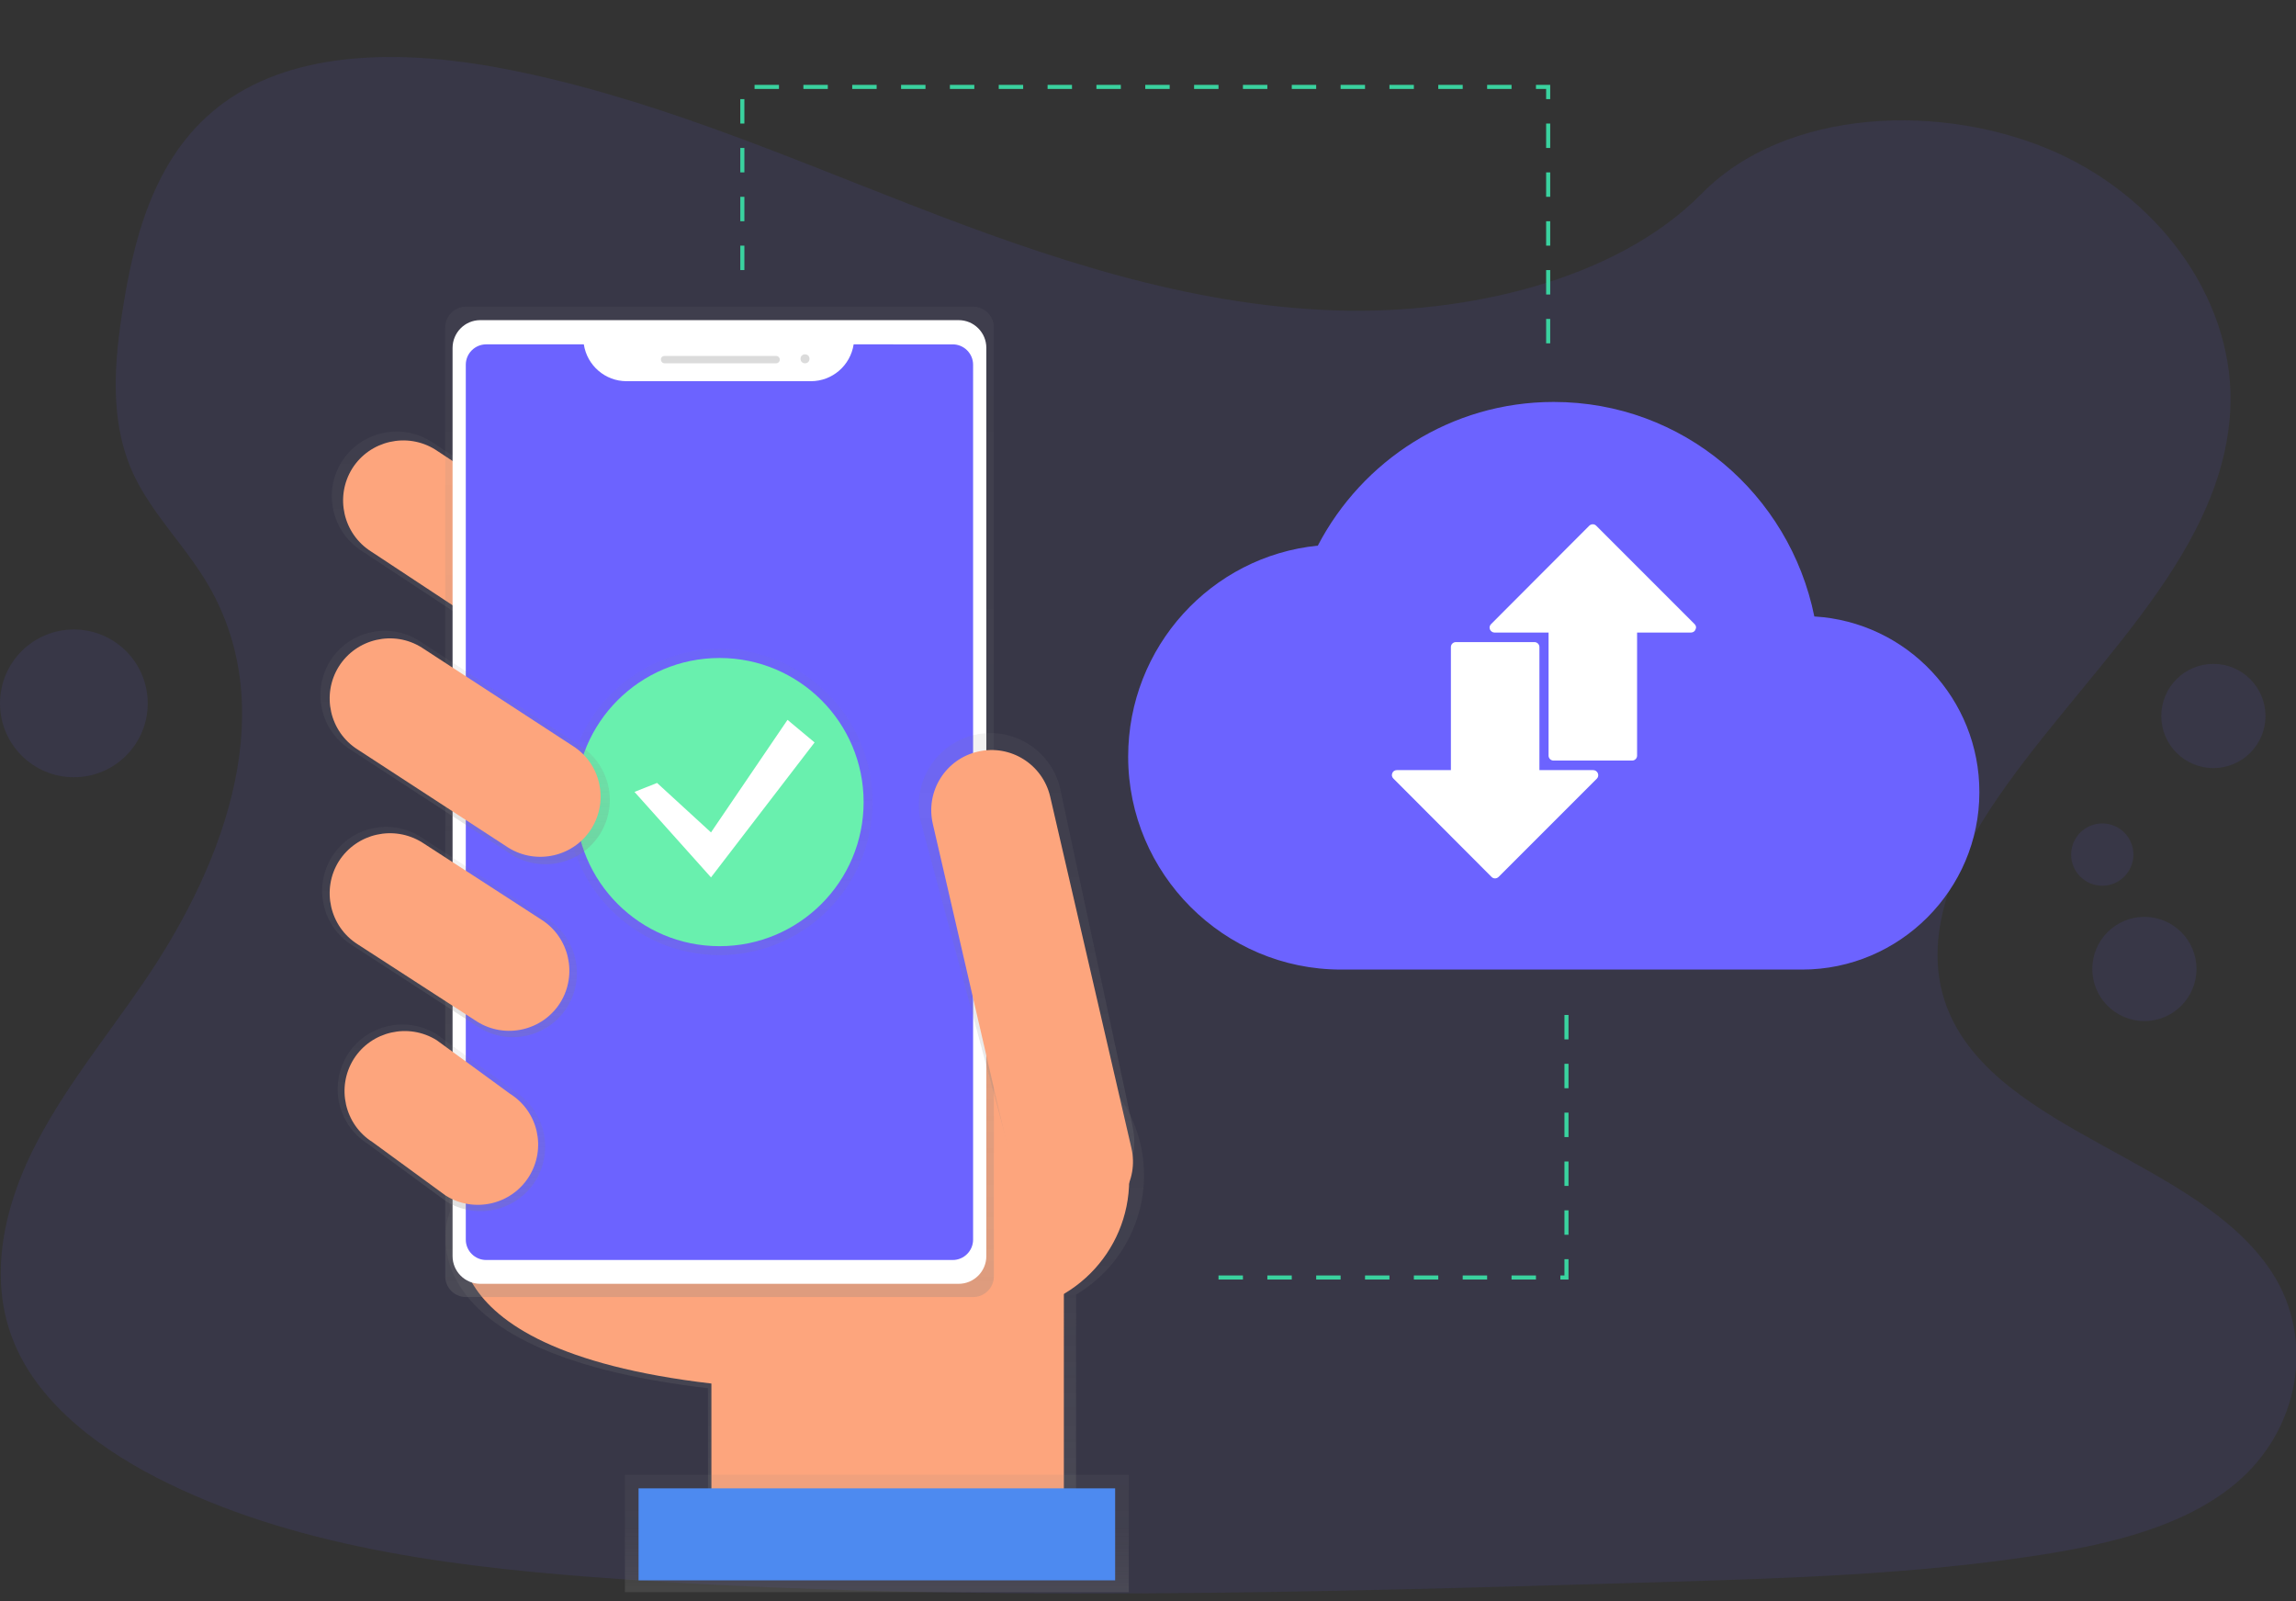 <?xml version="1.0" encoding="utf-8"?>
<!-- Generator: Adobe Illustrator 23.0.0, SVG Export Plug-In . SVG Version: 6.00 Build 0)  -->
<svg version="1.1" id="a50fd755-b70f-4e5f-b336-9e50a578b62c"
	 xmlns="http://www.w3.org/2000/svg" xmlns:xlink="http://www.w3.org/1999/xlink" x="0px" y="0px" viewBox="0 0 1128.3 786.8"
	 style="enable-background:new 0 0 1128.3 786.8;" xml:space="preserve">
<rect x="0" y="0" width="1128.3" height="786.8" fill="#333333" stroke="none"/>
<style type="text/css">
	.st0{opacity:0.1;fill:#6C63FF;enable-background:new    ;}
	.st1{fill:url(#SVGID_1_);}
	.st2{fill:#FDA57D;}
	.st3{fill:url(#SVGID_2_);}
	.st4{fill:url(#SVGID_3_);}
	.st5{fill:#FFFFFF;}
	.st6{fill:#6C63FF;}
	.st7{fill:#DBDBDB;}
	.st8{fill:url(#SVGID_4_);}
	.st9{fill:url(#SVGID_5_);}
	.st10{fill:#4D8AF0;}
	.st11{fill:url(#SVGID_6_);}
	.st12{fill:url(#SVGID_7_);}
	.st13{opacity:0.5;}
	.st14{fill:url(#SVGID_8_);}
	.st15{fill:#69F0AE;}
	.st16{fill:url(#SVGID_9_);}
	.st17{fill:none;stroke:#3AD29F;stroke-width:2;stroke-miterlimit:10;stroke-dasharray:12;}
</style>
<title>booking</title>
<path class="st0" d="M655.7,152.5c-72.3-2.5-141.2-25.9-206.9-51.4S317.8,47.2,247.3,33.7c-45.4-8.7-97.3-9.9-133.9,14.4
	c-35.2,23.4-46.6,63.8-52.7,101.4c-4.6,28.2-7.3,57.9,5.3,84.4c8.8,18.3,24.3,33.8,35,51.3c37.4,61.1,11,136.5-29.6,196.3
	c-19,28-41.1,54.7-55.7,84.5s-21.4,64-8.5,94.4c12.7,30.1,43,52.8,75.9,68.7c66.6,32.3,145.2,41.5,221.9,46.8
	c169.6,11.6,340.2,6.6,510.3,1.5c62.9-1.9,126.2-3.8,188.1-13.5c34.4-5.4,69.9-14,94.9-34.7c31.7-26.3,39.6-70.8,18.3-103.8
	c-35.6-55.3-134.1-69-159-128.4c-13.7-32.7,0.4-69,20.3-99.3c42.7-65,114.3-122,118.1-196.3c2.6-51-31.8-102.1-85.1-126.3
	C955,49.9,877.6,53.1,836.4,95C794,138.1,719.5,154.7,655.7,152.5z"/>
<circle class="st0" cx="1033.1" cy="419.9" r="15.3"/>
<circle class="st0" cx="1087.7" cy="351.8" r="25.6"/>
<circle class="st0" cx="1053.8" cy="476.1" r="25.6"/>
<circle class="st0" cx="36.3" cy="345.6" r="36.3"/>
<linearGradient id="SVGID_1_" gradientUnits="userSpaceOnUse" x1="553.583" y1="-44.756" x2="553.583" y2="197.166" gradientTransform="matrix(1 0 0 -1 -163.09 706.78)">
	<stop  offset="0" style="stop-color:#808080;stop-opacity:0.25"/>
	<stop  offset="0.54" style="stop-color:#808080;stop-opacity:0.12"/>
	<stop  offset="1" style="stop-color:#808080;stop-opacity:0.1"/>
</linearGradient>
<path class="st1" d="M562.2,577.5c0-37.5-30.4-67.9-67.9-67.9c-32.6,0-60.7,23.2-66.7,55.3l-208.7-5.7l2.3,35.9
	c0,0-29.8,68.7,126.7,87v69.4h180.9V636.1C549.4,623.9,562.2,601.6,562.2,577.5z"/>
<path class="st2" d="M228.3,596.5c0,0-28.5,65.8,121.3,83.3v66.5h173.2V570.2l-296.7-8L228.3,596.5z"/>
<linearGradient id="SVGID_2_" gradientUnits="userSpaceOnUse" x1="404.448" y1="369.834" x2="404.448" y2="494.745" gradientTransform="matrix(1 0 0 -1 -163.09 706.78)">
	<stop  offset="0" style="stop-color:#808080;stop-opacity:0.25"/>
	<stop  offset="0.54" style="stop-color:#808080;stop-opacity:0.12"/>
	<stop  offset="1" style="stop-color:#808080;stop-opacity:0.1"/>
</linearGradient>
<path class="st3" d="M314.8,322.1L314.8,322.1c-9.4,14.8-29,19.3-43.9,10l-93-61.3c-14.8-9.4-19.3-29-10-43.9l0,0
	c9.4-14.8,29-19.3,43.9-10l93,61.3C319.7,287.6,324.1,307.2,314.8,322.1z"/>
<path class="st2" d="M309.6,318.7L309.6,318.7c-8.7,13.8-27,17.9-40.8,9.3l-86.4-57c-13.8-8.7-17.9-27-9.3-40.8l0,0
	c8.7-13.8,27-17.9,40.8-9.3l86.4,57C314.2,286.7,318.3,304.9,309.6,318.7z"/>
<circle class="st2" cx="489.9" cy="579.7" r="65"/>
<linearGradient id="SVGID_3_" gradientUnits="userSpaceOnUse" x1="516.668" y1="69.294" x2="516.668" y2="556.024" gradientTransform="matrix(1 0 0 -1 -163.09 706.77)">
	<stop  offset="0" style="stop-color:#808080;stop-opacity:0.25"/>
	<stop  offset="0.54" style="stop-color:#808080;stop-opacity:0.12"/>
	<stop  offset="1" style="stop-color:#808080;stop-opacity:0.1"/>
</linearGradient>
<path class="st4" d="M229,150.7h249.2c5.7,0,10.2,4.6,10.2,10.2v466.2c0,5.7-4.6,10.2-10.2,10.2H229c-5.7,0-10.2-4.6-10.2-10.2V161
	C218.8,155.3,223.3,150.7,229,150.7z"/>
<path class="st5" d="M236,157.3h235.1c7.5,0,13.6,6.1,13.6,13.6v446.3c0,7.5-6.1,13.6-13.6,13.6H236c-7.5,0-13.6-6.1-13.6-13.6V171
	C222.4,163.4,228.5,157.3,236,157.3z"/>
<path class="st6" d="M419.5,169.2c-1.6,10.4-10.5,18.1-21,18.1h-90.6c-10.5,0-19.4-7.7-21-18.1h-48c-5.5,0-10,4.5-10,10v429.9
	c0,5.5,4.5,10,10,10h229.3c5.5,0,10-4.5,10-10V179.2c0-5.5-4.5-10-10-10L419.5,169.2z"/>
<path class="st7" d="M326.6,174.9h54.8c1,0,1.8,0.8,1.8,1.8l0,0c0,1-0.8,1.8-1.8,1.8h-54.8c-1,0-1.8-0.8-1.8-1.8l0,0
	C324.7,175.7,325.5,174.9,326.6,174.9z"/>
<circle class="st7" cx="395.6" cy="176.3" r="2.2"/>
<linearGradient id="SVGID_4_" gradientUnits="userSpaceOnUse" x1="667.536" y1="114.685" x2="667.536" y2="346.561" gradientTransform="matrix(1 0 0 -1 -163.09 706.78)">
	<stop  offset="0" style="stop-color:#808080;stop-opacity:0.25"/>
	<stop  offset="0.54" style="stop-color:#808080;stop-opacity:0.12"/>
	<stop  offset="1" style="stop-color:#808080;stop-opacity:0.1"/>
</linearGradient>
<path class="st8" d="M531.9,591.2L531.9,591.2c-18.9,4.4-31.8-7.9-36.2-26.8l-43.3-161c-4.3-18.9,7.5-37.8,26.4-42.3l0,0
	c19-4.3,37.8,7.5,42.2,26.4l35.4,165.2C560.8,571.5,550.8,586.9,531.9,591.2z"/>
<path class="st2" d="M480.6,369.3L480.6,369.3c15.9-3.7,31.8,6.2,35.5,22.2L556,564.1c3.7,15.9-6.2,31.8-22.2,35.5l0,0
	c-15.9,3.7-31.8-6.2-35.5-22.2l-39.9-172.6C454.7,388.8,464.7,372.9,480.6,369.3z"/>
<linearGradient id="SVGID_5_" gradientUnits="userSpaceOnUse" x1="593.963" y1="-75.546" x2="593.963" y2="-17.836" gradientTransform="matrix(1 0 0 -1 -163.09 706.77)">
	<stop  offset="0" style="stop-color:#808080;stop-opacity:0.25"/>
	<stop  offset="0.54" style="stop-color:#808080;stop-opacity:0.12"/>
	<stop  offset="1" style="stop-color:#808080;stop-opacity:0.1"/>
</linearGradient>
<rect x="307.1" y="724.6" class="st9" width="247.6" height="57.7"/>
<rect x="313.8" y="731.3" class="st10" width="234.2" height="45.2"/>
<linearGradient id="SVGID_6_" gradientUnits="userSpaceOnUse" x1="383.993" y1="197.259" x2="383.993" y2="300.46" gradientTransform="matrix(1 0 0 -1 -163.09 706.78)">
	<stop  offset="0" style="stop-color:#808080;stop-opacity:0.25"/>
	<stop  offset="0.54" style="stop-color:#808080;stop-opacity:0.12"/>
	<stop  offset="1" style="stop-color:#808080;stop-opacity:0.1"/>
</linearGradient>
<path class="st11" d="M278.7,494.9L278.7,494.9c-9.3,14.7-28.7,19.1-43.4,9.9L173,464.4c-14.7-9.3-19.1-28.7-9.9-43.4l0,0
	c9.3-14.7,28.7-19.1,43.4-9.9l62.4,40.4C283.5,460.8,287.9,480.1,278.7,494.9z"/>
<linearGradient id="SVGID_7_" gradientUnits="userSpaceOnUse" x1="379.971" y1="111.705" x2="379.971" y2="203.304" gradientTransform="matrix(1 0 0 -1 -163.09 706.78)">
	<stop  offset="0" style="stop-color:#808080;stop-opacity:0.25"/>
	<stop  offset="0.54" style="stop-color:#808080;stop-opacity:0.12"/>
	<stop  offset="1" style="stop-color:#808080;stop-opacity:0.1"/>
</linearGradient>
<path class="st12" d="M263.1,580.3L263.1,580.3c-9.4,14.8-28.9,19.2-43.8,10L180.7,562c-14.8-9.4-19.2-28.9-9.9-43.8l0,0
	c9.4-14.8,28.9-19.2,43.8-10l38.6,28.2C267.9,545.9,272.3,565.4,263.1,580.3z"/>
<g class="st13">
	
		<linearGradient id="SVGID_8_" gradientUnits="userSpaceOnUse" x1="353.583" y1="316.664" x2="353.583" y2="467.104" gradientTransform="matrix(1 0 0 -1 0 786)">
		<stop  offset="0" style="stop-color:#808080;stop-opacity:0.25"/>
		<stop  offset="0.54" style="stop-color:#808080;stop-opacity:0.12"/>
		<stop  offset="1" style="stop-color:#808080;stop-opacity:0.1"/>
	</linearGradient>
	<circle class="st14" cx="353.6" cy="394.1" r="75.2"/>
</g>
<circle class="st15" cx="353.6" cy="394.1" r="70.8"/>
<polygon class="st5" points="322.9,384.7 349.4,409 387,353.7 400.3,364.8 349.4,431.1 311.8,389.1 "/>
<path class="st2" d="M259.9,578.2L259.9,578.2c-8.7,13.8-27,17.9-40.8,9.3l-36-26.3c-13.8-8.7-17.9-27-9.3-40.8l0,0
	c8.7-13.8,27-17.9,40.8-9.3l36,26.3C264.5,546.1,268.6,564.3,259.9,578.2z"/>
<path class="st2" d="M275.3,492.7L275.3,492.7c-8.7,13.8-27,17.9-40.8,9.3l-58.7-38c-13.8-8.7-17.9-27-9.3-40.8l0,0
	c8.8-13.8,27-17.9,40.9-9.3l58.7,38C279.8,460.6,283.9,478.9,275.3,492.7z"/>
<linearGradient id="SVGID_9_" gradientUnits="userSpaceOnUse" x1="391.688" y1="282.176" x2="391.688" y2="396.783" gradientTransform="matrix(1 0 0 -1 -163.09 706.78)">
	<stop  offset="0" style="stop-color:#808080;stop-opacity:0.25"/>
	<stop  offset="0.54" style="stop-color:#808080;stop-opacity:0.12"/>
	<stop  offset="1" style="stop-color:#808080;stop-opacity:0.1"/>
</linearGradient>
<path class="st16" d="M294.8,409.9L294.8,409.9c-9.3,14.7-28.8,19.2-43.6,9.9l-79-51.5c-14.7-9.3-19.2-28.8-9.9-43.6l0,0
	c9.3-14.7,28.8-19.2,43.6-9.9l79,51.5C299.7,375.6,304.1,395.1,294.8,409.9z"/>
<path class="st2" d="M290.6,407.2L290.6,407.2c-8.7,13.8-27,17.9-40.8,9.3l-74-48.2c-13.8-8.7-17.9-27-9.3-40.8l0,0
	c8.7-13.8,27-18,40.8-9.3l74,48.2C295.2,375.1,299.3,393.3,290.6,407.2z"/>
<polyline class="st17" points="364.8,132.7 364.8,42.7 760.8,42.7 760.8,176.3 "/>
<polyline class="st17" points="598.8,627.7 769.8,627.7 769.8,490.4 "/>
<path class="st6" d="M891.6,302.9c-12.2-60.1-64.5-105.4-128.1-105.4c-50.5,0-94.1,28.8-115.9,70.6c-52.3,5.2-93.2,49.7-93.2,103.7
	c0,57.5,47,104.6,104.6,104.6h226.6c47.9,0,87.1-39.2,87.1-87.1C972.8,343.5,937.2,305.6,891.6,302.9z"/>
<g>
	<g>
		<path class="st5" d="M785.2,379.9c-0.4-0.9-1.3-1.5-2.2-1.5h-26.5v-60.5c0-1.3-1.1-2.4-2.4-2.4h-38.7c-1.3,0-2.4,1.1-2.4,2.4v60.5
			h-26.6c-1,0-1.9,0.6-2.2,1.5c-0.4,0.9-0.2,1.9,0.5,2.6l48.3,48.4c0.5,0.5,1.1,0.7,1.7,0.7s1.3-0.3,1.7-0.7l48.4-48.4
			C785.4,381.9,785.6,380.8,785.2,379.9z"/>
	</g>
</g>
<g>
	<g>
		<path class="st5" d="M832.8,306.7l-48.4-48.4c-0.5-0.5-1.1-0.7-1.7-0.7s-1.3,0.3-1.7,0.7l-48.3,48.4c-0.7,0.7-0.9,1.7-0.5,2.6
			c0.4,0.9,1.3,1.5,2.2,1.5H761v60.5c0,1.3,1.1,2.4,2.4,2.4h38.7c1.3,0,2.4-1.1,2.4-2.4v-60.5h26.5c1,0,1.9-0.6,2.2-1.5
			C833.7,308.4,833.5,307.4,832.8,306.7z"/>
	</g>
</g>
</svg>
